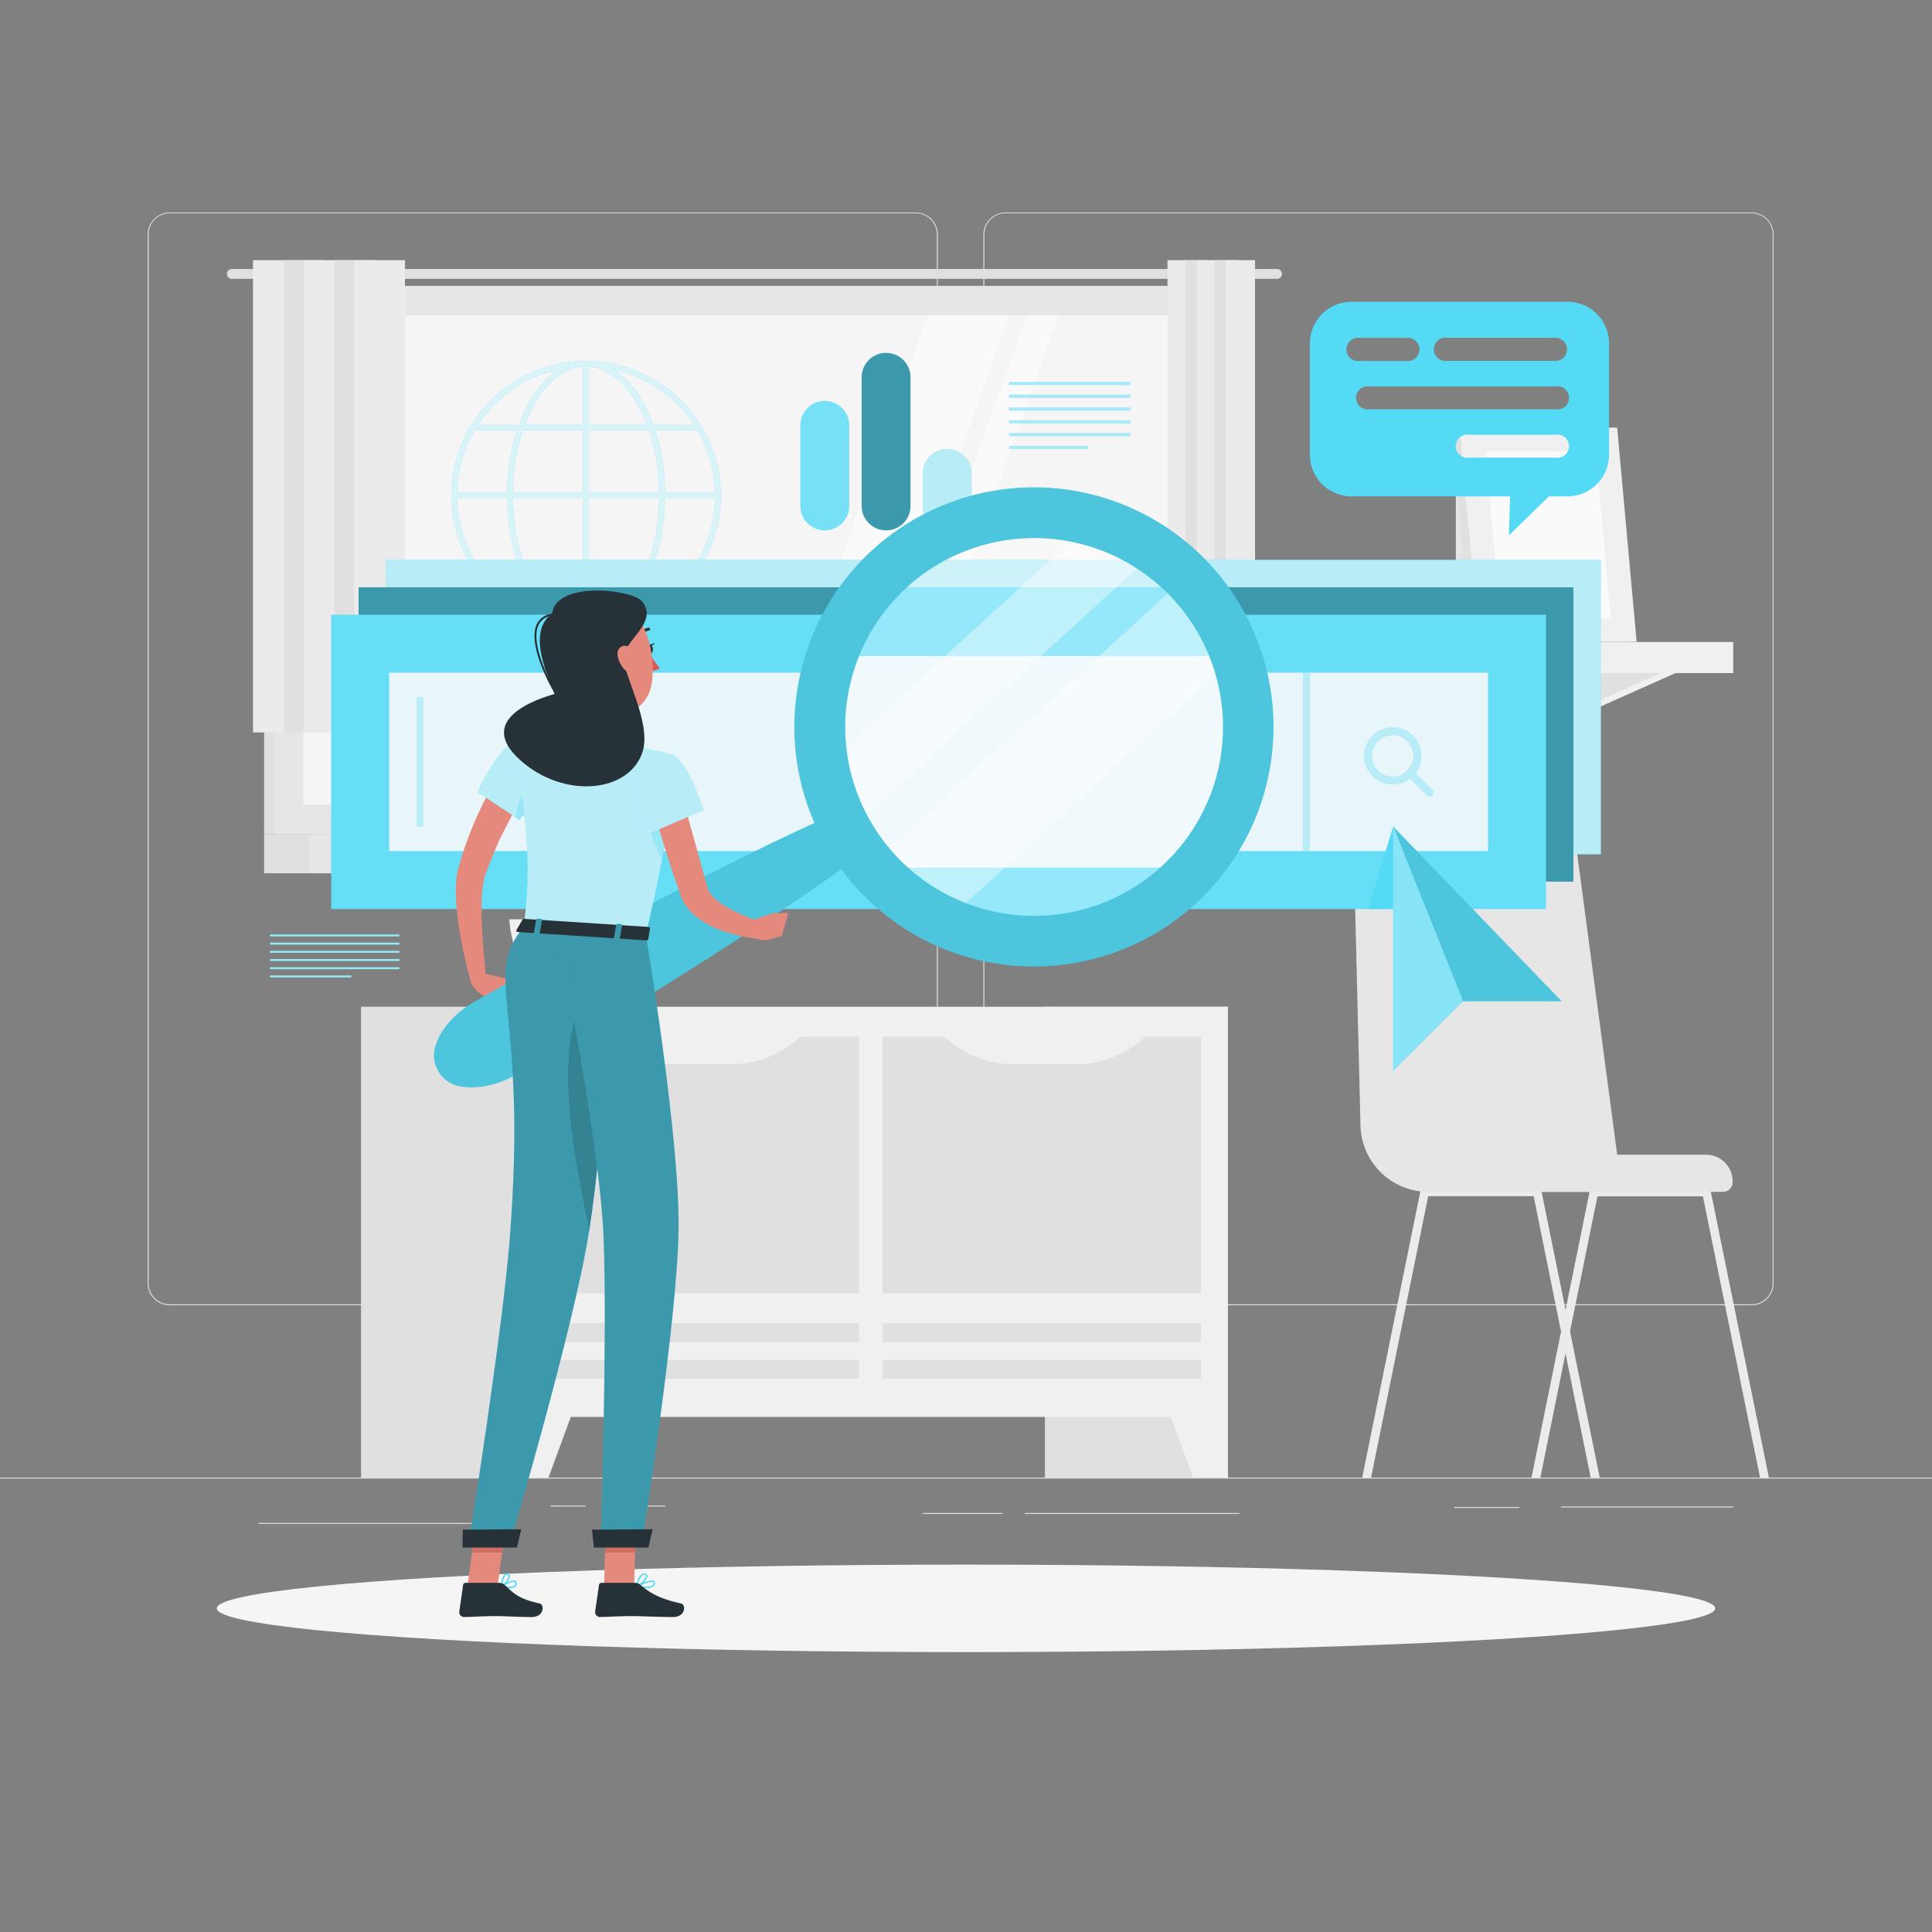 <svg xmlns="http://www.w3.org/2000/svg" viewBox="0 0 500 500"><rect x="0" y="0" width="500" height="500" fill="#808080" stroke="none"/><g id="freepik--background-complete--inject-2"><rect y="382.4" width="500" height="0.25" style="fill:#e0e0e0"></rect><rect x="376.32" y="390" width="16.86" height="0.25" style="fill:#e0e0e0"></rect><rect x="404" y="389.88" width="44.56" height="0.25" style="fill:#e0e0e0"></rect><rect x="265.26" y="391.56" width="55.47" height="0.25" style="fill:#e0e0e0"></rect><rect x="238.78" y="391.56" width="20.72" height="0.25" style="fill:#e0e0e0"></rect><rect x="142.46" y="389.63" width="9.1" height="0.25" style="fill:#e0e0e0"></rect><rect x="157.11" y="389.63" width="15.04" height="0.25" style="fill:#e0e0e0"></rect><rect x="66.89" y="394.14" width="66.56" height="0.25" style="fill:#e0e0e0"></rect><path d="M237,337.8H43.91a5.71,5.71,0,0,1-5.7-5.71V60.66A5.71,5.71,0,0,1,43.91,55H237a5.71,5.71,0,0,1,5.71,5.71V332.09A5.71,5.71,0,0,1,237,337.8ZM43.91,55.2a5.46,5.46,0,0,0-5.45,5.46V332.09a5.46,5.46,0,0,0,5.45,5.46H237a5.47,5.47,0,0,0,5.46-5.46V60.66A5.47,5.47,0,0,0,237,55.2Z" style="fill:#e0e0e0"></path><path d="M453.31,337.8H260.21a5.72,5.72,0,0,1-5.71-5.71V60.66A5.72,5.72,0,0,1,260.21,55h193.1A5.71,5.71,0,0,1,459,60.66V332.09A5.71,5.71,0,0,1,453.31,337.8ZM260.21,55.2a5.47,5.47,0,0,0-5.46,5.46V332.09a5.47,5.47,0,0,0,5.46,5.46h193.1a5.47,5.47,0,0,0,5.46-5.46V60.66a5.47,5.47,0,0,0-5.46-5.46Z" style="fill:#e0e0e0"></path><rect x="270.43" y="260.54" width="47.36" height="121.86" style="fill:#e0e0e0"></rect><polygon points="308.79 382.4 317.79 382.4 317.79 356.81 299.36 356.81 308.79 382.4" style="fill:#f0f0f0"></polygon><rect x="93.43" y="260.54" width="47.36" height="121.86" style="fill:#e0e0e0"></rect><rect x="132.94" y="260.54" width="184.84" height="106.16" style="fill:#f0f0f0"></rect><rect x="236.37" y="260.27" width="66.46" height="82.43" transform="translate(-31.89 571.08) rotate(-90)" style="fill:#e0e0e0"></rect><rect x="147.9" y="260.27" width="66.46" height="82.43" transform="translate(-120.35 482.62) rotate(-90)" style="fill:#e0e0e0"></rect><rect x="267.15" y="313.15" width="4.89" height="82.43" transform="translate(623.96 84.77) rotate(90)" style="fill:#e0e0e0"></rect><rect x="178.69" y="313.15" width="4.89" height="82.43" transform="translate(535.5 173.23) rotate(90)" style="fill:#e0e0e0"></rect><rect x="267.15" y="303.71" width="4.89" height="82.43" transform="translate(614.51 75.32) rotate(90)" style="fill:#e0e0e0"></rect><rect x="178.69" y="303.71" width="4.89" height="82.43" transform="translate(526.05 163.79) rotate(90)" style="fill:#e0e0e0"></rect><path d="M189.29,275.41H173a25.81,25.81,0,0,1-18.73-8.05H208A25.79,25.79,0,0,1,189.29,275.41Z" style="fill:#f0f0f0"></path><path d="M278.58,275.41h-16.3a25.79,25.79,0,0,1-18.73-8.05h53.76A25.79,25.79,0,0,1,278.58,275.41Z" style="fill:#f0f0f0"></path><polygon points="141.94 382.4 132.94 382.4 132.94 356.81 151.37 356.81 141.94 382.4" style="fill:#f0f0f0"></polygon><rect x="68.35" y="73.99" width="248.42" height="141.9" style="fill:#e0e0e0"></rect><path d="M330.51,69.61H60a1.27,1.27,0,0,0-1.27,1.27h0A1.27,1.27,0,0,0,60,72.16H330.51a1.27,1.27,0,0,0,1.27-1.28h0A1.27,1.27,0,0,0,330.51,69.61Z" style="fill:#e0e0e0"></path><rect x="70.89" y="73.99" width="251.32" height="141.9" style="fill:#e6e6e6"></rect><rect x="68.35" y="215.89" width="248.42" height="10.11" style="fill:#e0e0e0"></rect><rect x="79.95" y="215.89" width="251.32" height="10.11" style="fill:#e6e6e6"></rect><rect x="133.22" y="26.9" width="126.66" height="236.08" transform="translate(341.48 -51.61) rotate(90)" style="fill:#f5f5f5"></rect><polygon points="195.34 208.27 240.05 81.61 261.15 81.61 216.44 208.27 195.34 208.27" style="fill:#fafafa"></polygon><polygon points="220.98 208.27 265.69 81.61 273.91 81.61 229.21 208.27 220.98 208.27" style="fill:#fafafa"></polygon><rect x="250.77" y="144.46" width="126.66" height="0.97" transform="translate(459.04 -169.16) rotate(90)" style="fill:#e0e0e0"></rect><rect x="65.48" y="67.33" width="13.11" height="122.22" style="fill:#ebebeb"></rect><rect x="73.49" y="67.33" width="10.21" height="122.22" style="fill:#e0e0e0"></rect><rect x="78.59" y="67.33" width="13.11" height="122.22" style="fill:#ebebeb"></rect><rect x="86.6" y="67.33" width="10.21" height="122.22" style="fill:#e0e0e0"></rect><rect x="91.7" y="67.33" width="13.11" height="122.22" style="fill:#ebebeb"></rect><rect x="302.15" y="67.33" width="7.55" height="122.22" style="fill:#ebebeb"></rect><rect x="306.77" y="67.33" width="5.89" height="122.22" style="fill:#e0e0e0"></rect><rect x="309.71" y="67.33" width="7.55" height="122.22" style="fill:#ebebeb"></rect><rect x="314.32" y="67.33" width="5.89" height="122.22" style="fill:#e0e0e0"></rect><rect x="317.26" y="67.33" width="7.55" height="122.22" style="fill:#ebebeb"></rect><rect x="376.77" y="120.35" width="16.76" height="45.73" style="fill:#e6e6e6"></rect><polygon points="370.4 173.71 366.52 184.28 370.4 184.28 394.13 173.71 370.4 173.71" style="fill:#f0f0f0"></polygon><polygon points="366.52 173.71 366.52 184.28 390.26 173.71 366.52 173.71" style="fill:#e0e0e0"></polygon><polygon points="410.99 173.71 407.11 184.28 410.99 184.28 434.72 173.71 410.99 173.71" style="fill:#f0f0f0"></polygon><polygon points="407.11 173.71 407.11 184.28 430.85 173.71 407.11 173.71" style="fill:#e0e0e0"></polygon><rect x="349.1" y="166.15" width="25.81" height="8.05" transform="translate(724.02 340.35) rotate(180)" style="fill:#e0e0e0"></rect><rect x="374.91" y="166.15" width="73.65" height="8.05" style="fill:#f0f0f0"></rect><polygon points="421.45 166.08 380.66 166.08 375.61 110.67 416.4 110.67 421.45 166.08" style="fill:#e0e0e0"></polygon><polygon points="423.56 166.08 382.77 166.08 377.73 110.67 418.52 110.67 423.56 166.08" style="fill:#f0f0f0"></polygon><polygon points="388.35 159.95 384.42 116.8 412.94 116.8 416.87 159.95 388.35 159.95" style="fill:#fafafa"></polygon><path d="M157.41,242.75s-17.59-30.31,6.81-54.44c0,0,6.37,4.15,6.27,9.73s-6.82,7-5.37,11.64,7.79,9.23,3.62,13.08.67,7.27.39,12S157.41,242.75,157.41,242.75Z" style="fill:#e0e0e0"></path><path d="M158.74,245.52s7.13-34.31-23.63-49.52c0,0-4.73,5.95-2.88,11.21s8.67,4.49,8.77,9.36-4.48,11.21.68,13.55,1.66,7.12,3.42,11.5S158.74,245.52,158.74,245.52Z" style="fill:#e0e0e0"></path><path d="M131.8,237.92s.58,22.62,23,22.62,23-22.62,23-22.62Z" style="fill:#f0f0f0"></path><path d="M396.35,382.4h2.29l6.52-32.16,1.15-5.63,7.11-35h27.29L455.5,382.4h2.29l-15.07-74.18a1.12,1.12,0,0,0-1.1-.89H412.51a1.1,1.1,0,0,0-1.09.89L405.17,339,404,344.63Z" style="fill:#ebebeb"></path><path d="M352.54,382.4h2.29l14.79-72.83h27.29L404,344.63l1.14,5.61,6.53,32.16H414l-7.67-37.79L405.17,339l-6.25-30.78a1.12,1.12,0,0,0-1.1-.89H368.71a1.12,1.12,0,0,0-1.1.89Z" style="fill:#ebebeb"></path><path d="M419.81,308.45H369.67a17.59,17.59,0,0,1-17.58-17.23L350.22,215A12.81,12.81,0,0,1,363,202h31.43a12.81,12.81,0,0,1,12.73,11.36Z" style="fill:#e6e6e6"></path><path d="M392.46,298.84h49.07a6.87,6.87,0,0,1,6.87,6.87v.24a2.5,2.5,0,0,1-2.5,2.5H392.46a0,0,0,0,1,0,0v-9.61A0,0,0,0,1,392.46,298.84Z" style="fill:#e6e6e6"></path></g><g id="freepik--Shadow--inject-2"><ellipse cx="250" cy="416.24" rx="193.89" ry="11.32" style="fill:#f5f5f5"></ellipse></g><g id="freepik--Graphics--inject-2"><path d="M186.55,128.28v0s0,0,0,0a33.71,33.71,0,0,0-.45-5.56,35,35,0,0,0-34.17-29.3h-.3a34.83,34.83,0,0,0-28.26,14.5c-.53.73-1,1.48-1.48,2.23a.86.86,0,0,0-.1.16,34.66,34.66,0,0,0-5,18v.07A34.88,34.88,0,0,0,180,148.63c.52-.73,1-1.47,1.47-2.23a.86.86,0,0,0,.1-.16A34.45,34.45,0,0,0,186.55,128.28Zm-68.27-.79a33,33,0,0,1,4.63-16.2h10.91a55.08,55.08,0,0,0-2.59,16.2Zm17.07-16.2h15.56v16.2H132.73A53.38,53.38,0,0,1,135.35,111.29Zm17.06-1.5V94.87a12.2,12.2,0,0,1,6,2.23c3.71,2.54,6.82,7,9,12.69Zm15.54,1.5a51.81,51.81,0,0,1,2.4,11.55c.15,1.56.22,3.11.24,4.65H152.41v-16.2Zm-19.24-16a10.57,10.57,0,0,1,2.2-.38v14.91h-15C138.71,102.28,143.25,96.8,148.71,95.26Zm2.2,33.73v16.2H135.38A51.25,51.25,0,0,1,133,133.64q-.21-2.34-.24-4.65Zm0,17.7v14.92a12.23,12.23,0,0,1-6-2.23c-3.7-2.54-6.81-7-9-12.69Zm3.7,14.53a10.45,10.45,0,0,1-2.2.38V146.69h15C164.61,154.2,160.07,159.69,154.61,161.22Zm-2.2-16V129h18.18a53.08,53.08,0,0,1-2.62,16.2ZM172.09,129h13a33.12,33.12,0,0,1-4.63,16.2H169.5A55.08,55.08,0,0,0,172.09,129Zm13-1.5h-13c0-1.58-.1-3.18-.25-4.79a52.89,52.89,0,0,0-2.29-11.41h10.89a33.41,33.41,0,0,1,4.19,11.6A35.91,35.91,0,0,1,185.05,127.49Zm-13.87-26.33a33.58,33.58,0,0,1,8.32,8.63H169c-2.24-6.19-5.61-11.09-9.74-13.93l-.32-.21A33.44,33.44,0,0,1,171.18,101.16Zm-26.87-5.49c-4.21,2.77-7.67,7.81-10,14.12H123.85l.73-1.07A33.19,33.19,0,0,1,144.31,95.67Zm-26,33.32h12.95c0,1.58.1,3.18.25,4.79a53.5,53.5,0,0,0,2.29,11.41H122.89a33.21,33.21,0,0,1-4.19-11.6A32.5,32.5,0,0,1,118.28,129Zm5.54,17.7h10.46c2.24,6.19,5.61,11.09,9.74,13.93l.33.21a33.62,33.62,0,0,1-20.53-14.14ZM159,160.81c4.2-2.76,7.66-7.81,10-14.12h10.48c-.24.36-.48.72-.73,1.07A33.15,33.15,0,0,1,159,160.81Z" style="fill:#55DAF5"></path><path d="M186.55,128.28v0s0,0,0,0a33.71,33.71,0,0,0-.45-5.56,35,35,0,0,0-34.17-29.3h-.3a34.83,34.83,0,0,0-28.26,14.5c-.53.73-1,1.48-1.48,2.23a.86.86,0,0,0-.1.16,34.66,34.66,0,0,0-5,18v.07A34.88,34.88,0,0,0,180,148.63c.52-.73,1-1.47,1.47-2.23a.86.86,0,0,0,.1-.16A34.45,34.45,0,0,0,186.55,128.28Zm-68.27-.79a33,33,0,0,1,4.63-16.2h10.91a55.08,55.08,0,0,0-2.59,16.2Zm17.07-16.2h15.56v16.2H132.73A53.38,53.38,0,0,1,135.35,111.29Zm17.06-1.5V94.87a12.2,12.2,0,0,1,6,2.23c3.71,2.54,6.82,7,9,12.69Zm15.54,1.5a51.81,51.81,0,0,1,2.4,11.55c.15,1.56.22,3.11.24,4.65H152.41v-16.2Zm-19.24-16a10.57,10.57,0,0,1,2.2-.38v14.91h-15C138.71,102.28,143.25,96.8,148.71,95.26Zm2.2,33.73v16.2H135.38A51.25,51.25,0,0,1,133,133.64q-.21-2.34-.24-4.65Zm0,17.7v14.92a12.23,12.23,0,0,1-6-2.23c-3.7-2.54-6.81-7-9-12.69Zm3.7,14.53a10.45,10.45,0,0,1-2.2.38V146.69h15C164.61,154.2,160.07,159.69,154.61,161.22Zm-2.2-16V129h18.18a53.08,53.08,0,0,1-2.62,16.2ZM172.09,129h13a33.12,33.12,0,0,1-4.63,16.2H169.5A55.08,55.08,0,0,0,172.09,129Zm13-1.5h-13c0-1.58-.1-3.18-.25-4.79a52.89,52.89,0,0,0-2.29-11.41h10.89a33.41,33.41,0,0,1,4.19,11.6A35.91,35.91,0,0,1,185.05,127.49Zm-13.87-26.33a33.58,33.58,0,0,1,8.32,8.63H169c-2.24-6.19-5.61-11.09-9.74-13.93l-.32-.21A33.44,33.44,0,0,1,171.18,101.16Zm-26.87-5.49c-4.21,2.77-7.67,7.81-10,14.12H123.85l.73-1.07A33.19,33.19,0,0,1,144.31,95.67Zm-26,33.32h12.95c0,1.58.1,3.18.25,4.79a53.5,53.5,0,0,0,2.29,11.41H122.89a33.21,33.21,0,0,1-4.19-11.6A32.5,32.5,0,0,1,118.28,129Zm5.54,17.7h10.46c2.24,6.19,5.61,11.09,9.74,13.93l.33.21a33.62,33.62,0,0,1-20.53-14.14ZM159,160.81c4.2-2.76,7.66-7.81,10-14.12h10.48c-.24.36-.48.72-.73,1.07A33.15,33.15,0,0,1,159,160.81Z" style="fill:#fafafa;opacity:0.8"></path><rect x="99.89" y="144.9" width="314.4" height="76.18" style="fill:#55DAF5"></rect><rect x="99.89" y="144.9" width="314.4" height="76.18" style="fill:#fafafa;opacity:0.6"></rect><rect x="92.8" y="151.99" width="314.4" height="76.18" style="fill:#55DAF5"></rect><rect x="92.8" y="151.99" width="314.4" height="76.18" style="opacity:0.3"></rect><rect x="85.71" y="159.08" width="314.4" height="76.18" style="fill:#55DAF5"></rect><rect x="85.71" y="159.08" width="314.4" height="76.18" style="fill:#fafafa;opacity:0.1"></rect><rect x="219.83" y="54.97" width="46.18" height="284.4" transform="translate(440.08 -45.75) rotate(90)" style="fill:#55DAF5"></rect><rect x="219.83" y="54.97" width="46.18" height="284.4" transform="translate(440.08 -45.75) rotate(90)" style="fill:#fafafa;opacity:0.9"></rect><rect x="315.01" y="196.33" width="46.18" height="1.67" transform="translate(140.94 535.27) rotate(-90)" style="fill:#55DAF5"></rect><rect x="315.01" y="196.33" width="46.18" height="1.67" transform="translate(140.94 535.27) rotate(-90)" style="fill:#fafafa;opacity:0.6"></rect><rect x="91.91" y="196.33" width="33.44" height="1.67" transform="translate(-88.53 305.8) rotate(-90)" style="fill:#55DAF5"></rect><rect x="91.91" y="196.33" width="33.44" height="1.67" transform="translate(-88.53 305.8) rotate(-90)" style="fill:#fafafa;opacity:0.6"></rect><path d="M360.43,203a7.38,7.38,0,1,1,5.22-12.6h0a7.38,7.38,0,0,1-5.22,12.6Zm0-12.75a5.38,5.38,0,1,0,3.8,1.57h0A5.33,5.33,0,0,0,360.43,190.2Z" style="fill:#55DAF5"></path><path d="M370,206.14a1,1,0,0,1-.71-.3l-5.05-5.05a1,1,0,1,1,1.41-1.41l5.05,5.05a1,1,0,0,1,0,1.41A1,1,0,0,1,370,206.14Z" style="fill:#55DAF5"></path><g style="opacity:0.6"><path d="M360.43,203a7.38,7.38,0,1,1,5.22-12.6h0a7.38,7.38,0,0,1-5.22,12.6Zm0-12.75a5.38,5.38,0,1,0,3.8,1.57h0A5.33,5.33,0,0,0,360.43,190.2Z" style="fill:#fafafa"></path><path d="M370,206.14a1,1,0,0,1-.71-.3l-5.05-5.05a1,1,0,1,1,1.41-1.41l5.05,5.05a1,1,0,0,1,0,1.41A1,1,0,0,1,370,206.14Z" style="fill:#fafafa"></path></g><rect x="261.15" y="98.85" width="31.44" height="0.78" style="fill:#55DAF5"></rect><rect x="261.15" y="102.16" width="31.44" height="0.78" style="fill:#55DAF5"></rect><rect x="261.15" y="105.48" width="31.44" height="0.78" style="fill:#55DAF5"></rect><rect x="261.15" y="108.79" width="31.44" height="0.78" style="fill:#55DAF5"></rect><rect x="261.15" y="112.1" width="31.44" height="0.78" style="fill:#55DAF5"></rect><rect x="261.15" y="115.42" width="20.5" height="0.78" style="fill:#55DAF5"></rect><g style="opacity:0.5"><rect x="261.15" y="98.85" width="31.44" height="0.78" style="fill:#fafafa"></rect><rect x="261.15" y="102.16" width="31.44" height="0.78" style="fill:#fafafa"></rect><rect x="261.15" y="105.48" width="31.44" height="0.78" style="fill:#fafafa"></rect><rect x="261.15" y="108.79" width="31.44" height="0.78" style="fill:#fafafa"></rect><rect x="261.15" y="112.1" width="31.44" height="0.78" style="fill:#fafafa"></rect><rect x="261.15" y="115.42" width="20.5" height="0.78" style="fill:#fafafa"></rect></g><rect x="69.85" y="241.84" width="33.5" height="0.5" style="fill:#55DAF5"></rect><rect x="69.85" y="243.96" width="33.5" height="0.5" style="fill:#55DAF5"></rect><rect x="69.85" y="246.08" width="33.5" height="0.5" style="fill:#55DAF5"></rect><rect x="69.85" y="248.2" width="33.5" height="0.5" style="fill:#55DAF5"></rect><rect x="69.85" y="250.32" width="33.5" height="0.5" style="fill:#55DAF5"></rect><rect x="69.85" y="252.45" width="21.06" height="0.5" style="fill:#55DAF5"></rect><g style="opacity:0.4"><rect x="69.85" y="241.84" width="33.5" height="0.5" style="fill:#fafafa"></rect><rect x="69.85" y="243.96" width="33.5" height="0.5" style="fill:#fafafa"></rect><rect x="69.85" y="246.08" width="33.5" height="0.5" style="fill:#fafafa"></rect><rect x="69.85" y="248.2" width="33.5" height="0.5" style="fill:#fafafa"></rect><rect x="69.85" y="250.32" width="33.5" height="0.5" style="fill:#fafafa"></rect><rect x="69.85" y="252.45" width="21.06" height="0.5" style="fill:#fafafa"></rect></g><path d="M213.45,103.76h0a6.32,6.32,0,0,0-6.32,6.32v20.85a6.32,6.32,0,0,0,6.32,6.32h0a6.32,6.32,0,0,0,6.32-6.32V110.08A6.32,6.32,0,0,0,213.45,103.76Z" style="fill:#55DAF5"></path><path d="M213.45,103.76h0a6.32,6.32,0,0,0-6.32,6.32v20.85a6.32,6.32,0,0,0,6.32,6.32h0a6.32,6.32,0,0,0,6.32-6.32V110.08A6.32,6.32,0,0,0,213.45,103.76Z" style="fill:#fafafa;opacity:0.2"></path><path d="M229.29,91.33h0A6.32,6.32,0,0,0,223,97.65v33.28a6.32,6.32,0,0,0,6.32,6.32h0a6.32,6.32,0,0,0,6.32-6.32V97.65A6.32,6.32,0,0,0,229.29,91.33Z" style="fill:#55DAF5"></path><path d="M229.29,91.33h0A6.32,6.32,0,0,0,223,97.65v33.28a6.32,6.32,0,0,0,6.32,6.32h0a6.32,6.32,0,0,0,6.32-6.32V97.65A6.32,6.32,0,0,0,229.29,91.33Z" style="opacity:0.3"></path><path d="M245.12,116.19h0a6.32,6.32,0,0,0-6.32,6.32v8.42a6.32,6.32,0,0,0,6.32,6.32h0a6.32,6.32,0,0,0,6.33-6.32v-8.42A6.32,6.32,0,0,0,245.12,116.19Z" style="fill:#55DAF5"></path><path d="M245.12,116.19h0a6.32,6.32,0,0,0-6.32,6.32v8.42a6.32,6.32,0,0,0,6.32,6.32h0a6.32,6.32,0,0,0,6.33-6.32v-8.42A6.32,6.32,0,0,0,245.12,116.19Z" style="fill:#fafafa;opacity:0.6"></path><polyline points="378.61 259.13 404.16 259.13 360.54 213.89 360.54 213.89 378.61 259.13" style="fill:#55DAF5"></polyline><g style="opacity:0.1"><polyline points="378.61 259.13 404.16 259.13 360.54 213.89 360.54 213.89 378.61 259.13"></polyline></g><polygon points="354.05 235.25 360.54 213.89 364.22 235.25 354.05 235.25" style="fill:#55DAF5;mix-blend-mode:multiply"></polygon><polygon points="360.54 213.89 360.54 277.19 365.06 272.68 378.61 259.13 360.54 213.89" style="fill:#55DAF5"></polygon><polygon points="360.54 213.89 360.54 277.19 365.06 272.68 378.61 259.13 360.54 213.89" style="fill:#fafafa;opacity:0.3"></polygon><path d="M405.72,78.11h-56A10.76,10.76,0,0,0,339,88.82v28.92a10.76,10.76,0,0,0,10.71,10.71h41.09l-.3,10.11,10.37-10.11h4.83a10.76,10.76,0,0,0,10.72-10.71V88.82A10.76,10.76,0,0,0,405.72,78.11ZM348.46,90.43a3,3,0,0,1,3-3h12.89a3,3,0,0,1,0,6H351.45A3,3,0,0,1,348.46,90.43Zm54.08,28H380.26a3,3,0,1,1,0-5.91h22.28a3,3,0,1,1,0,5.91Zm0-12.51H354.45a3,3,0,1,1,0-5.91h48.09a3,3,0,1,1,0,5.91Zm0-12.51H374.07a3,3,0,0,1,0-6h28.47a3,3,0,0,1,0,6Z" style="fill:#55DAF5"></path></g><g id="freepik--Character--inject-2"><path d="M318.14,169.78A53.7,53.7,0,0,0,307.39,152H227.88a53.7,53.7,0,0,0-10.75,17.78l11,54.76a53.73,53.73,0,0,0,90-54.76Z" style="fill:#55DAF5"></path><path d="M318.14,169.78A53.7,53.7,0,0,0,307.39,152H227.88a53.7,53.7,0,0,0-10.75,17.78l11,54.76a53.73,53.73,0,0,0,90-54.76Z" style="fill:#fafafa;opacity:0.1"></path><path d="M321.31,190.61a53.55,53.55,0,0,1-14.16,33.93h-79a53.81,53.81,0,0,1-11-54.76h101A53.42,53.42,0,0,1,321.31,190.61Z" style="fill:#55DAF5"></path><path d="M321.31,190.61a53.55,53.55,0,0,1-14.16,33.93h-79a53.81,53.81,0,0,1-11-54.76h101A53.42,53.42,0,0,1,321.31,190.61Z" style="fill:#fafafa;opacity:0.9"></path><path d="M321.31,190.61a53.61,53.61,0,1,1-3.17-20.83A53.55,53.55,0,0,1,321.31,190.61Z" style="fill:#fff;opacity:0.3"></path><path d="M297.92,143.76l-77.26,70.46q-.58-1.07-1.14-2.16a53,53,0,0,1-4.87-15h0l66.73-60.86A53.42,53.42,0,0,1,297.92,143.76Z" style="fill:#fff;opacity:0.4"></path><path d="M318.59,171.07,246,237.31a53.68,53.68,0,0,1-19.48-14.64l79.32-72.34A53.75,53.75,0,0,1,318.59,171.07Z" style="fill:#fff;opacity:0.4"></path><path d="M321.29,157.15a62,62,0,1,0-22.66,84.64A62,62,0,0,0,321.29,157.15Zm-96,55.44a48.89,48.89,0,1,1,66.79,17.89A48.88,48.88,0,0,1,225.3,212.59Z" style="fill:#55DAF5"></path><path d="M321.29,157.15a62,62,0,1,0-22.66,84.64A62,62,0,0,0,321.29,157.15Zm-96,55.44a48.89,48.89,0,1,1,66.79,17.89A48.88,48.88,0,0,1,225.3,212.59Z" style="opacity:0.1"></path><path d="M125.06,251.89l7.66,1.78-6.35,4.74s-4.55-2.06-4.76-5.29Z" style="fill:#e4897b"></path><polygon points="136.82 258.77 131.3 262.45 126.37 258.41 132.72 253.68 136.82 258.77" style="fill:#e4897b"></polygon><path d="M223.47,220.78c-8.14,6-16.49,11.7-24.88,17.27s-16.89,11-25.43,16.33S156,264.93,147.35,270c-4.32,2.58-8.68,5.08-13,7.62a25.32,25.32,0,0,1-6.94,3.07,21.75,21.75,0,0,1-4,.67,17,17,0,0,1-4.49-.23,8.2,8.2,0,0,1-6.45-9.65,7,7,0,0,1,.28-1,16.56,16.56,0,0,1,2-4,21.22,21.22,0,0,1,2.56-3.1,25.52,25.52,0,0,1,6.13-4.48c4.37-2.49,8.71-5,13.11-7.47,8.76-4.95,17.6-9.77,26.46-14.53s17.83-9.37,26.85-13.87,18.11-8.88,27.39-12.92a6.21,6.21,0,0,1,6.18,10.69Z" style="fill:#55DAF5"></path><path d="M223.47,220.78c-8.14,6-16.49,11.7-24.88,17.27s-16.89,11-25.43,16.33S156,264.93,147.35,270c-4.32,2.58-8.68,5.08-13,7.62a25.32,25.32,0,0,1-6.94,3.07,21.75,21.75,0,0,1-4,.67,17,17,0,0,1-4.49-.23,8.2,8.2,0,0,1-6.45-9.65,7,7,0,0,1,.28-1,16.56,16.56,0,0,1,2-4,21.22,21.22,0,0,1,2.56-3.1,25.52,25.52,0,0,1,6.13-4.48c4.37-2.49,8.71-5,13.11-7.47,8.76-4.95,17.6-9.77,26.46-14.53s17.83-9.37,26.85-13.87,18.11-8.88,27.39-12.92a6.21,6.21,0,0,1,6.18,10.69Z" style="opacity:0.1"></path><path d="M136.16,204.52c-.5.81-1.07,1.79-1.61,2.71s-1.07,1.88-1.57,2.85c-1,1.91-2,3.85-3,5.82s-1.81,4-2.63,6c-.4,1-.82,2-1.19,3l-.56,1.53c-.11.29-.13.41-.2.62s-.1.41-.16.61a31.13,31.13,0,0,0-.59,6c-.05,2.15,0,4.34.12,6.55s.24,4.43.44,6.65.4,4.48.61,6.68l-3.86.79c-.68-2.23-1.21-4.45-1.74-6.7s-.93-4.51-1.32-6.81-.65-4.61-.82-7a34.78,34.78,0,0,1,.19-7.51c.06-.35.11-.68.2-1s.18-.77.26-1l.49-1.7c.32-1.13.69-2.25,1.07-3.36.77-2.23,1.61-4.42,2.55-6.58s1.94-4.27,3-6.35c.55-1,1.13-2.07,1.72-3.1s1.18-2,1.92-3.09Z" style="fill:#e4897b"></path><path d="M131.89,411a9.4,9.4,0,0,1-2-.28.17.17,0,0,1-.14-.14.19.19,0,0,1,.08-.19c.27-.18,2.63-1.7,3.54-1.29a.62.62,0,0,1,.36.52,1,1,0,0,1-.3,1A2.26,2.26,0,0,1,131.89,411Zm-1.53-.54c1.36.27,2.38.22,2.77-.14a.68.68,0,0,0,.19-.65.27.27,0,0,0-.16-.24C132.69,409.22,131.32,409.88,130.36,410.46Z" style="fill:#55DAF5"></path><path d="M129.88,410.73a.16.16,0,0,1-.09,0,.17.17,0,0,1-.09-.16c0-.09,0-2.33.85-3.08a1,1,0,0,1,.78-.25.64.64,0,0,1,.62.52c.18.87-1.24,2.55-2,3A.16.16,0,0,1,129.88,410.73Zm1.33-3.16a.62.62,0,0,0-.41.16,4.18,4.18,0,0,0-.72,2.46c.74-.6,1.62-1.86,1.51-2.39,0-.09-.07-.19-.3-.22Z" style="fill:#55DAF5"></path><path d="M167.31,411a12.52,12.52,0,0,1-2.45-.28.17.17,0,0,1-.15-.15.19.19,0,0,1,.1-.19c.35-.18,3.45-1.76,4.4-1.24a.59.59,0,0,1,.32.49,1,1,0,0,1-.34.89A2.9,2.9,0,0,1,167.31,411Zm-1.84-.54c1.73.29,3,.21,3.48-.21a.68.68,0,0,0,.21-.59.23.23,0,0,0-.12-.2C168.52,409.18,166.74,409.85,165.47,410.46Z" style="fill:#55DAF5"></path><path d="M164.89,410.73a.13.13,0,0,1-.1,0,.15.15,0,0,1-.08-.16c0-.09.19-2.19,1.16-3a1.39,1.39,0,0,1,1-.32c.51.05.65.31.69.52.14.88-1.69,2.56-2.62,3Zm1.86-3.16a1,1,0,0,0-.64.24,4.29,4.29,0,0,0-1,2.4c.94-.57,2.19-1.89,2.1-2.42,0,0,0-.18-.36-.21Z" style="fill:#55DAF5"></path><path d="M148,174.49c.61,4.67,2,14.14-1.38,17,0,0,1,4.76,9.52,5.31,9.42.61,4.8-4.38,4.8-4.38-5.06-1.56-4.68-5.37-3.55-8.89Z" style="fill:#e4897b"></path><path d="M165.47,165a.34.34,0,0,1-.17-.05.36.36,0,0,1-.15-.5,3.65,3.65,0,0,1,2.73-2,.37.37,0,0,1,.07.73h0a3,3,0,0,0-2.15,1.58A.4.4,0,0,1,165.47,165Z" style="fill:#263238"></path><path d="M168.16,169.1a16.73,16.73,0,0,0,2.6,3.78,2.7,2.7,0,0,1-2.19.63Z" style="fill:#de5753"></path><path d="M167.5,168.08c.06.63.44,1.1.84,1.06s.7-.57.64-1.2-.44-1.1-.85-1.06S167.44,167.46,167.5,168.08Z" style="fill:#263238"></path><path d="M168,166.93l1.46-.57S168.76,167.6,168,166.93Z" style="fill:#263238"></path><polygon points="156.33 410.54 164.12 410.54 164.64 392.52 156.85 392.52 156.33 410.54" style="fill:#e4897b"></polygon><polygon points="120.96 410.54 128.75 410.54 131.25 392.52 123.47 392.52 120.96 410.54" style="fill:#e4897b"></polygon><path d="M129.23,409.64h-8.75a.62.62,0,0,0-.62.53l-1,6.92a1.25,1.25,0,0,0,1.24,1.39c3-.05,4.52-.23,8.37-.23,2.36,0,5.82.24,9.09.24s3.44-3.23,2.08-3.52c-6.1-1.31-7.06-3.12-9.12-4.85A2,2,0,0,0,129.23,409.64Z" style="fill:#263238"></path><path d="M164.38,409.64h-8.74a.61.61,0,0,0-.62.53l-1,6.92a1.26,1.26,0,0,0,1.25,1.39c3-.05,4.52-.23,8.36-.23,2.37,0,7.26.24,10.53.24s3.44-3.23,2.08-3.52c-6.1-1.31-8.5-3.12-10.56-4.85A2,2,0,0,0,164.38,409.64Z" style="fill:#263238"></path><polygon points="164.63 392.52 164.37 401.81 156.58 401.81 156.85 392.52 164.63 392.52" style="fill:#ce6f64"></polygon><polygon points="123.46 392.52 131.25 392.52 129.96 401.81 122.17 401.81 123.46 392.52" style="fill:#ce6f64"></polygon><path d="M139.48,205.72a39.94,39.94,0,0,1-5.11,6.42l-.89-.59L123.62,205S129,193,133.05,192.39c3.87-.62,6.69,3.38,8,7.66C141.55,201.6,140.72,203.7,139.48,205.72Z" style="fill:#55DAF5"></path><path d="M139.48,205.72a39.94,39.94,0,0,1-5.11,6.42l-.89-.59L123.62,205S129,193,133.05,192.39c3.87-.62,6.69,3.38,8,7.66C141.55,201.6,140.72,203.7,139.48,205.72Z" style="fill:#fafafa;opacity:0.6"></path><path d="M139.48,205.72a39.94,39.94,0,0,1-5.11,6.42l-.89-.59c.44-3.6,1.84-7.17,3.44-8.3C137.9,203.35,138.77,204.39,139.48,205.72Z" style="fill:#55DAF5"></path><path d="M139.48,205.72a39.94,39.94,0,0,1-5.11,6.42l-.89-.59c.44-3.6,1.84-7.17,3.44-8.3C137.9,203.35,138.77,204.39,139.48,205.72Z" style="fill:#fafafa;opacity:0.4"></path><path d="M173.21,211.71h0c-.47,3-1.08,6.53-1.9,10.72-1,5.36-2.4,11.79-4.17,19.48l-31.55-2c1.36-12.81,1.89-20.73-2.54-47.48a92.82,92.82,0,0,1,13.52-.89,100.56,100.56,0,0,1,14.32.93c6.12,1,13,2.84,13,2.84S175.65,196,173.21,211.71Z" style="fill:#55DAF5"></path><path d="M173.21,211.71h0c-.47,3-1.08,6.53-1.9,10.72-1,5.36-2.4,11.79-4.17,19.48l-31.55-2c1.36-12.81,1.89-20.73-2.54-47.48a92.82,92.82,0,0,1,13.52-.89,100.56,100.56,0,0,1,14.32.93c6.12,1,13,2.84,13,2.84S175.65,196,173.21,211.71Z" style="fill:#fafafa;opacity:0.6"></path><path d="M173.21,211.71h0c-.47,3-1.08,6.53-1.9,10.72A77.48,77.48,0,0,1,167,211h5.86Z" style="fill:#55DAF5"></path><path d="M173.21,211.71h0c-.47,3-1.08,6.53-1.9,10.72A77.48,77.48,0,0,1,167,211h5.86Z" style="fill:#fafafa;opacity:0.4"></path><path d="M146.28,167.92c1.19,7.63,1.54,10.89,5.79,14.46,6.39,5.38,15.5,2.24,16.61-5.6,1-7.05-1.12-18.35-8.93-20.69A10.53,10.53,0,0,0,146.28,167.92Z" style="fill:#e4897b"></path><path d="M158.8,241.37s-.5,13.89-1.7,31.41c-1,14.7-2.51,31.94-4.62,45.68l-.06.38C148.63,343.16,131.84,400,131.84,400H121.22s8.75-54.9,10.67-79c4.87-60.87-7.33-67.76,3.7-81.18Z" style="fill:#55DAF5"></path><path d="M158.8,241.37s-.5,13.89-1.7,31.41c-1,14.7-2.51,31.94-4.62,45.68l-.06.38C148.63,343.16,131.84,400,131.84,400H121.22s8.75-54.9,10.67-79c4.87-60.87-7.33-67.76,3.7-81.18Z" style="opacity:0.3"></path><path d="M157.1,272.78c-1,14.7-2.51,31.94-4.62,45.68-3.59-17.85-9.49-43.92-1.57-61C152.8,262.31,155,267.79,157.1,272.78Z" style="fill:#55DAF5"></path><path d="M157.1,272.78c-1,14.7-2.51,31.94-4.62,45.68-3.59-17.85-9.49-43.92-1.57-61C152.8,262.31,155,267.79,157.1,272.78Z" style="opacity:0.4"></path><path d="M167.14,241.92s9,53.34,8.46,77.08c-.53,24.7-9.58,81-9.58,81H155.5s1.66-54.87.73-79.12c-1-26.44-12.2-80.47-12.2-80.47Z" style="fill:#55DAF5"></path><path d="M167.14,241.92s9,53.34,8.46,77.08c-.53,24.7-9.58,81-9.58,81H155.5s1.66-54.87.73-79.12c-1-26.44-12.2-80.47-12.2-80.47Z" style="opacity:0.3"></path><polygon points="153.7 400.5 167.81 400.5 168.91 395.77 153.2 395.88 153.7 400.5" style="fill:#263238"></polygon><polygon points="119.68 400.5 133.79 400.5 134.89 395.77 119.78 395.88 119.68 400.5" style="fill:#263238"></polygon><path d="M135.23,238l-1.6,2.74c-.13.21.12.45.48.47l33.09,2.15c.28,0,.53-.1.56-.28l.47-2.81c0-.19-.21-.37-.52-.39l-32-2.08A.61.61,0,0,0,135.23,238Z" style="fill:#263238"></path><path d="M139.29,241.84l-.85-.06c-.17,0-.3-.11-.28-.21l.64-3.65c0-.1.17-.18.34-.17l.86.05c.17,0,.29.11.28.22l-.64,3.64C139.62,241.77,139.46,241.85,139.29,241.84Z" style="fill:#55DAF5"></path><path d="M139.29,241.84l-.85-.06c-.17,0-.3-.11-.28-.21l.64-3.65c0-.1.17-.18.34-.17l.86.05c.17,0,.29.11.28.22l-.64,3.64C139.62,241.77,139.46,241.85,139.29,241.84Z" style="opacity:0.3"></path><path d="M160,243.18l-.85-.05c-.17,0-.3-.11-.28-.22l.64-3.64c0-.11.17-.18.35-.17l.85.05c.17,0,.3.11.28.22l-.64,3.64C160.36,243.12,160.2,243.19,160,243.18Z" style="fill:#55DAF5"></path><path d="M160,243.18l-.85-.05c-.17,0-.3-.11-.28-.22l.64-3.64c0-.11.17-.18.35-.17l.85.05c.17,0,.3.11.28.22l-.64,3.64C160.36,243.12,160.2,243.19,160,243.18Z" style="opacity:0.3"></path><path d="M175.68,203.31c1.2,4,2.34,8.05,3.45,12.09l3.35,12.09.42,1.5.11.37.05.19,0,.1a3.56,3.56,0,0,0,.13.39,6.41,6.41,0,0,0,1,1.68,16.69,16.69,0,0,0,4.1,3.16,52.87,52.87,0,0,0,11,4.44l-.58,3.9a41.59,41.59,0,0,1-13.08-2.83,20.73,20.73,0,0,1-6.29-3.88,12.46,12.46,0,0,1-2.6-3.42,9.36,9.36,0,0,1-.47-1.07l-.11-.27-.07-.19-.13-.37-.53-1.51c-1.4-4-2.7-8-3.93-12.06s-2.44-8.06-3.54-12.14Z" style="fill:#e4897b"></path><path d="M173.89,195.27c4,1.31,8.2,14.39,8.2,14.39l-14.44,6.22s-6-14.68-3.34-18S169.3,193.77,173.89,195.27Z" style="fill:#55DAF5"></path><path d="M173.89,195.27c4,1.31,8.2,14.39,8.2,14.39l-14.44,6.22s-6-14.68-3.34-18S169.3,193.77,173.89,195.27Z" style="fill:#fafafa;opacity:0.6"></path><path d="M166.17,155.65c-2.55-3.15-22.25-5.4-23.3,3.18-7,4.9-.36,17.56.64,20.78-4.83,1.34-20.39,6.66-9,17s28.47,8.58,31.81-2.12c2.34-7.48-5.09-20-4.93-24.38S170.54,161,166.17,155.65Z" style="fill:#263238"></path><path d="M144.89,181.19a.23.23,0,0,1-.19-.09c-1.81-2.2-8.11-13.76-5.9-19.26a4.79,4.79,0,0,1,4.23-3,.24.24,0,0,1,.27.22.25.25,0,0,1-.21.28,4.32,4.32,0,0,0-3.83,2.66c-2.13,5.32,4.05,16.61,5.82,18.77a.24.24,0,0,1-.19.4Z" style="fill:#263238"></path><path d="M159.83,169.64a6.64,6.64,0,0,0,2,3.82c1.42,1.36,2.76.43,2.89-1.3.12-1.55-.48-4.12-2.16-4.84S159.62,167.91,159.83,169.64Z" style="fill:#e4897b"></path><path d="M194.39,238.24l5.68-1.93-.89,6.83s-2.24,1-5.14-1.52l-2.77-1.77,2.18-1.19A5.28,5.28,0,0,1,194.39,238.24Z" style="fill:#e4897b"></path><polygon points="204.04 236.29 202.3 242.26 199.18 243.13 200.07 236.31 204.04 236.29" style="fill:#e4897b"></polygon></g></svg>